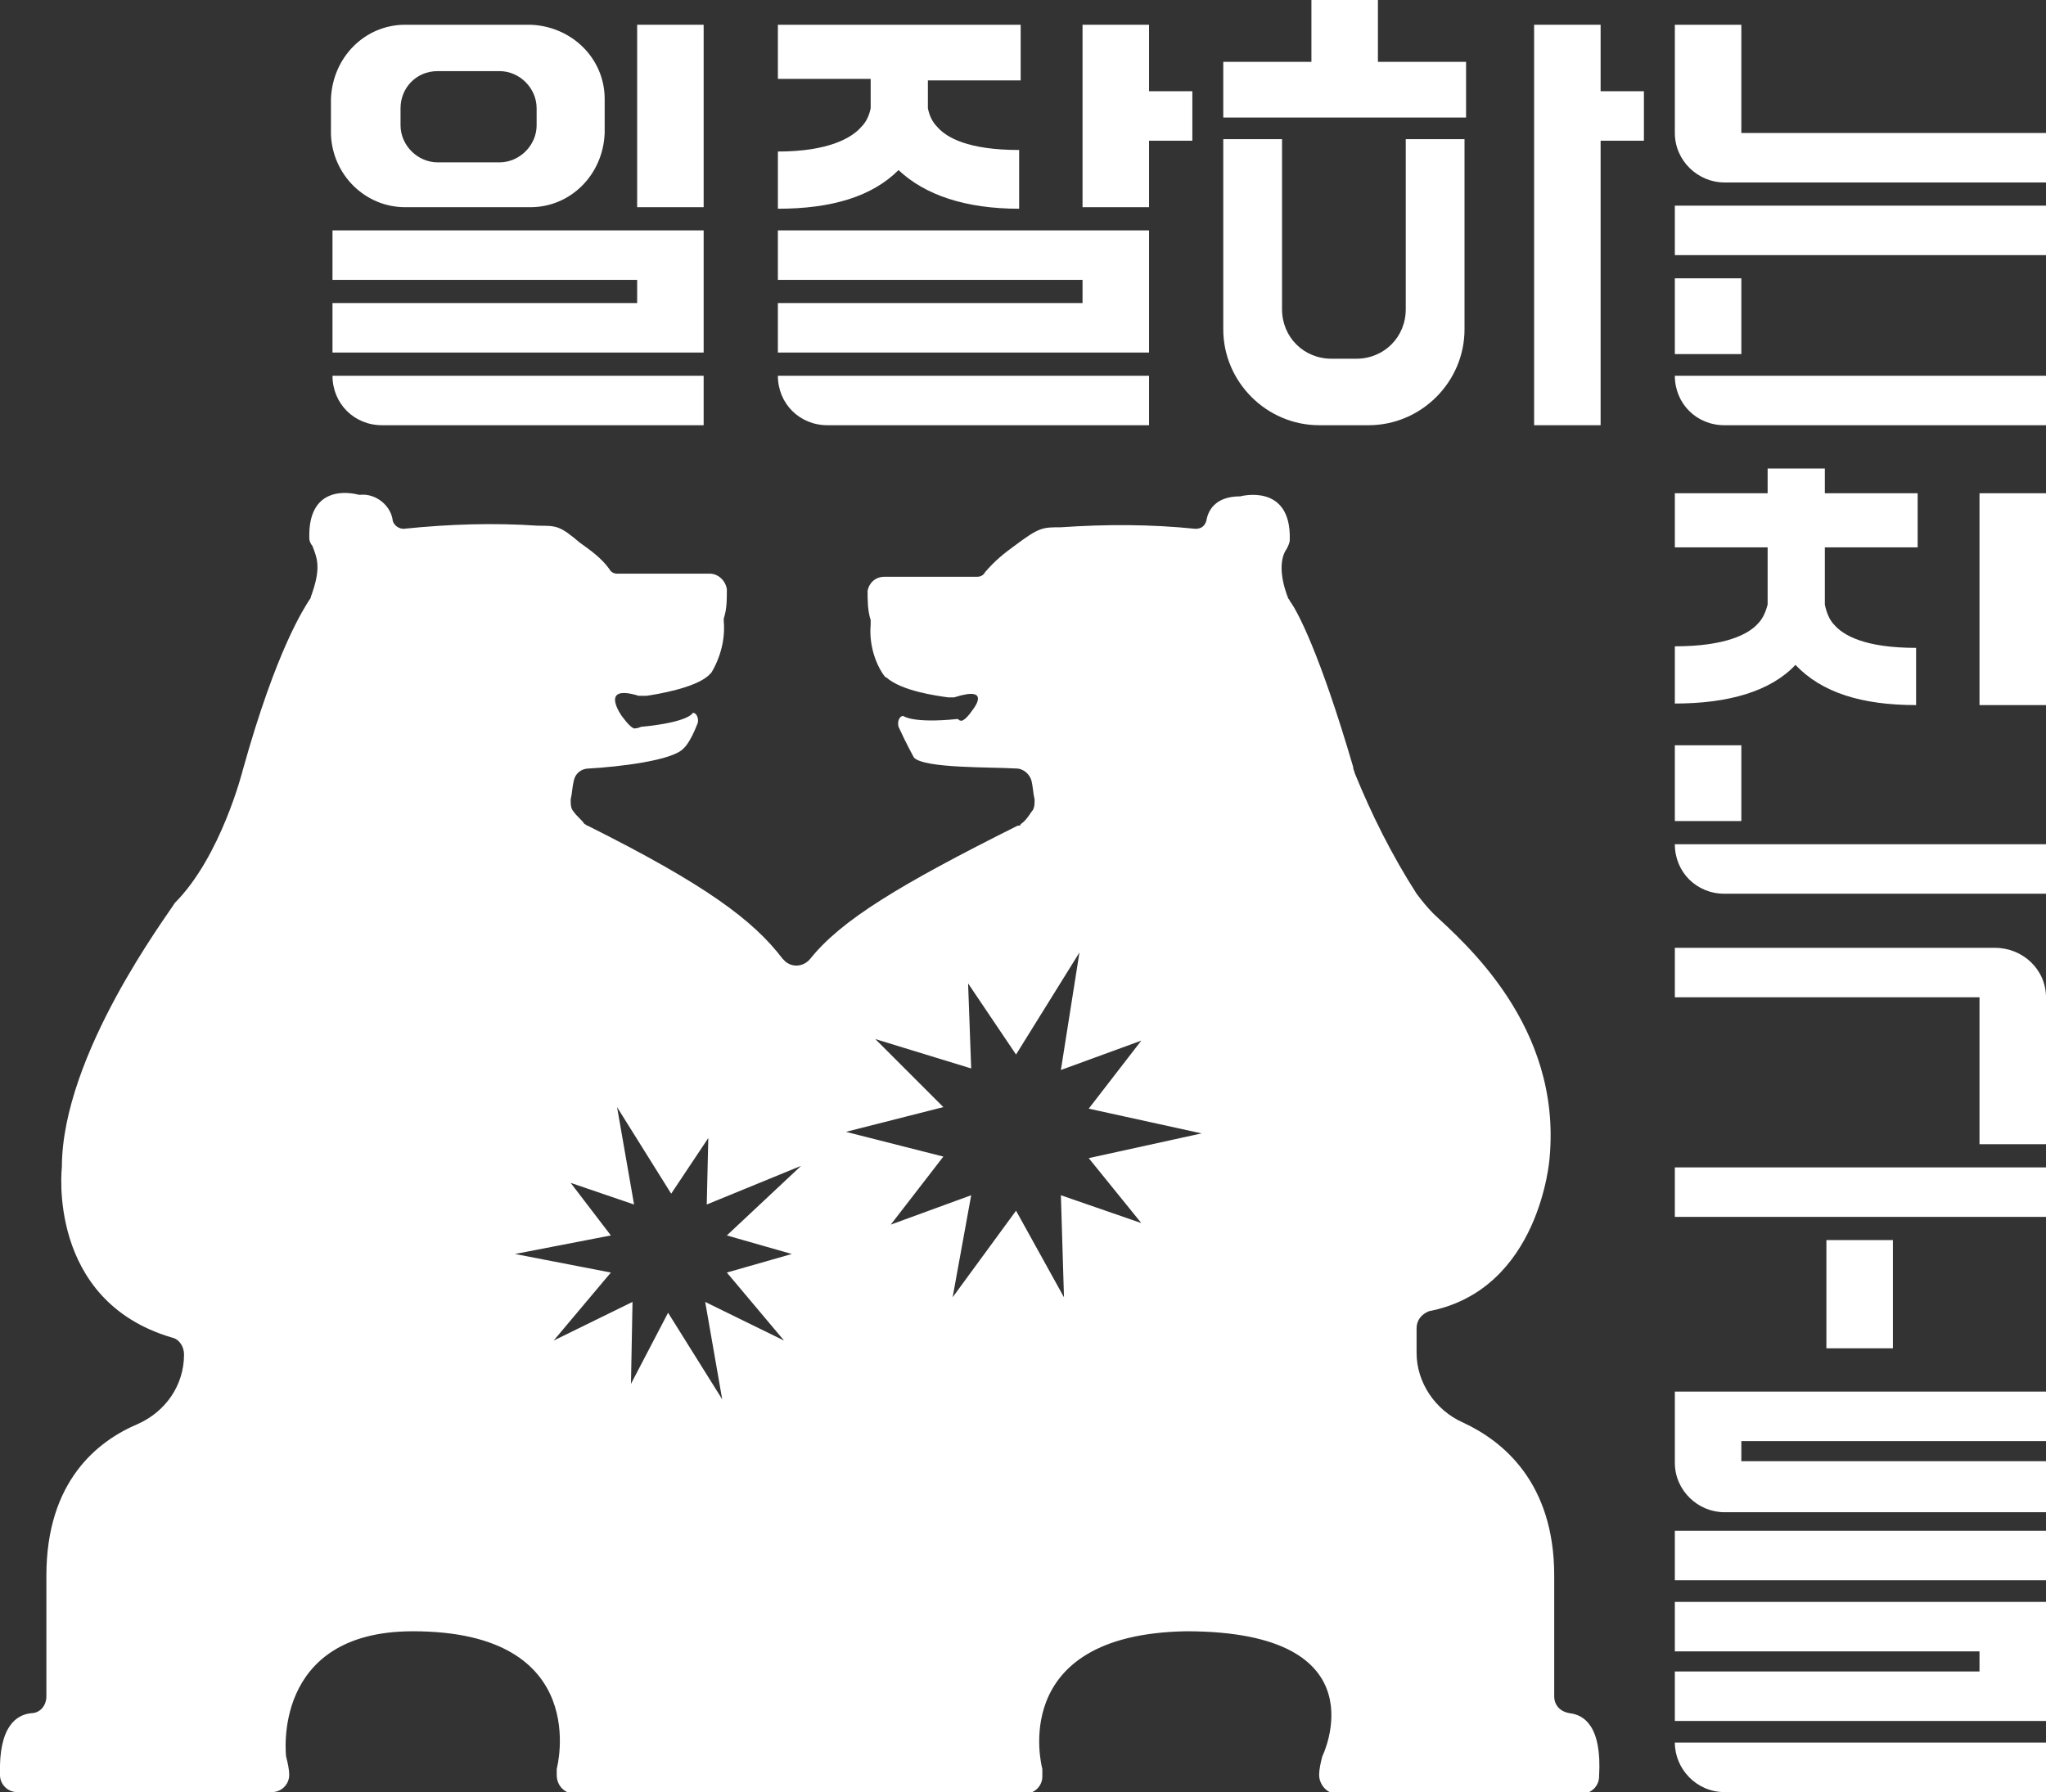 <?xml version="1.0" encoding="utf-8"?>
<!-- Generator: Adobe Illustrator 22.1.0, SVG Export Plug-In . SVG Version: 6.00 Build 0)  -->
<svg version="1.1" id="Layer_1" xmlns="http://www.w3.org/2000/svg" xmlns:xlink="http://www.w3.org/1999/xlink" x="0px" y="0px"
	 viewBox="0 0 132.3 115.9" style="enable-background:new 0 0 132.3 115.9;" xml:space="preserve">
<rect x="0" y="0" width="132.3" height="115.9" fill="#333333" stroke="none"/>
<style type="text/css">
	.st0{fill:#FFFFFF;}
</style>
<title>Asset 1</title>
<g id="Layer_2_1_">
	<g id="일잘하는친구들">
		<rect x="41.2" y="1.6" class="st0" width="4.3" height="11.8"/>
		<polygon class="st0" points="21.5,18.1 41.2,18.1 41.2,19.6 21.5,19.6 21.5,22.8 45.5,22.8 45.5,14.9 21.5,14.9 		"/>
		<path class="st0" d="M24.7,27.5h20.8v-3.2h-24C21.5,26.1,22.9,27.5,24.7,27.5z"/>
		<path class="st0" d="M26.2,13.4h8.1c2.6,0,4.7-2.1,4.8-4.8V6.4c0-2.6-2.1-4.7-4.8-4.8h-8.1c-2.6,0-4.7,2.1-4.8,4.8v2.3
			C21.5,11.3,23.6,13.4,26.2,13.4z M25.9,7c0-1.3,1-2.4,2.4-2.4c0,0,0,0,0,0h4c1.3,0,2.4,1.1,2.4,2.4c0,0,0,0,0,0v1.1
			c0,1.3-1.1,2.4-2.4,2.4h-4c-1.3,0-2.4-1.1-2.4-2.4L25.9,7z"/>
		<rect x="108.3" y="13.3" class="st0" width="24" height="3.2"/>
		<path class="st0" d="M112.6,1.6h-4.3v7c0,1.8,1.5,3.2,3.2,3.2h20.8V8.6h-19.7V1.6z"/>
		<path class="st0" d="M111.5,27.5h20.8v-3.2h-24C108.3,26.1,109.7,27.5,111.5,27.5z"/>
		<rect x="108.3" y="18" class="st0" width="4.3" height="4.9"/>
		<polygon class="st0" points="108.3,106.8 128,106.8 128,108.1 108.3,108.1 108.3,111.3 132.3,111.3 132.3,103.6 108.3,103.6 		"/>
		<path class="st0" d="M111.5,115.9h20.8v-3.2h-24C108.3,114.4,109.7,115.9,111.5,115.9z"/>
		<rect x="108.3" y="99" class="st0" width="24" height="3.2"/>
		<path class="st0" d="M132.3,93.2V90h-24v4.6l0,0c0,1.8,1.5,3.2,3.2,3.2c0,0,0,0,0,0h20.8v-3.3h-19.7v-1.3L132.3,93.2z"/>
		<rect x="108.3" y="75.5" class="st0" width="24" height="3.2"/>
		<path class="st0" d="M129,61.3h-20.7v3.2H128V74h4.3v-9.5C132.3,62.7,130.8,61.3,129,61.3C129,61.3,129,61.3,129,61.3z"/>
		<rect x="118.1" y="80.2" class="st0" width="4.3" height="7"/>
		<path class="st0" d="M123.9,45.6v-3.7c-3.3,0-4.7-0.8-5.3-1.5c-0.3-0.3-0.5-0.8-0.6-1.3c0-0.2,0-0.4,0-0.6v-3.1h6v-3.5h-6v-1.6
			h-3.7v1.6h-6v3.5h6v3.1c0,0.2,0,0.4,0,0.6c-0.1,0.4-0.3,0.9-0.6,1.2c-0.6,0.7-2.1,1.5-5.4,1.5v3.7c3.5,0,6.2-0.8,7.8-2.5
			C117.8,44.8,120.4,45.6,123.9,45.6z"/>
		<rect x="128" y="31.9" class="st0" width="4.3" height="13.7"/>
		<path class="st0" d="M111.5,57.8h20.8v-3.2h-24C108.3,56.4,109.7,57.8,111.5,57.8z"/>
		<rect x="108.3" y="48.2" class="st0" width="4.3" height="4.9"/>
		<polygon class="st0" points="50.3,18.1 70,18.1 70,19.6 50.3,19.6 50.3,22.8 74.3,22.8 74.3,14.9 50.3,14.9 		"/>
		<path class="st0" d="M53.5,27.5h20.8v-3.2h-24C50.3,26.1,51.7,27.5,53.5,27.5z"/>
		<path class="st0" d="M56.3,6.4c0,0.2,0,0.4,0,0.6c-0.1,0.5-0.3,0.9-0.6,1.2c-0.6,0.7-2.1,1.6-5.4,1.6v3.7c3.5,0,6.1-0.8,7.8-2.5
			c1.7,1.6,4.3,2.5,7.8,2.5V9.7c-3.3,0-4.7-0.8-5.3-1.5C60.3,7.9,60.1,7.5,60,7c0-0.2,0-0.4,0-0.6V5.2h6V1.6H50.3v3.5h6L56.3,6.4z"
			/>
		<polygon class="st0" points="74.3,1.6 70,1.6 70,13.4 74.3,13.4 74.3,9.1 77.1,9.1 77.1,5.9 74.3,5.9 		"/>
		<path class="st0" d="M90.9,20c0,1.8-1.4,3.2-3.2,3.2h-1.6c-1.8,0-3.2-1.4-3.2-3.2V9h-3.8v12.3c0,3.4,2.8,6.2,6.2,6.2h3.2
			c3.4,0,6.2-2.8,6.2-6.2V9h-3.8V20z"/>
		<polygon class="st0" points="89.1,0 84.8,0 84.8,4 79.1,4 79.1,7.6 94.8,7.6 94.8,4 89.1,4 		"/>
		<polygon class="st0" points="103.5,1.6 99.2,1.6 99.2,27.5 103.5,27.5 103.5,9.1 106.3,9.1 106.3,5.9 103.5,5.9 		"/>
		<path class="st0" d="M101.5,110.8c-0.6-0.1-1-0.5-1-1.1v-7.8c0-6-3.3-8.7-5.9-9.9c-1.8-0.8-3-2.6-3-4.5v-1.6
			c0-0.5,0.3-0.9,0.8-1.1c7.2-1.4,7.8-9.9,7.8-9.9c0.8-8.6-5.6-14-7.5-15.8c-0.4-0.4-0.8-0.9-1.1-1.3c-1.6-2.5-2.9-5.1-4-7.8
			c0-0.1-0.1-0.2-0.1-0.4c-2.2-7.5-3.6-10-4-10.6c-0.1-0.1-0.1-0.2-0.2-0.3c-0.7-1.8-0.4-2.8-0.1-3.2c0.1-0.2,0.2-0.4,0.2-0.6
			c0.1-3.7-3.2-2.8-3.2-2.8c-1.7,0-2.1,1-2.2,1.6c-0.1,0.3-0.3,0.5-0.7,0.5c-2.9-0.3-5.8-0.3-8.7-0.1c-1.2,0-1.4,0-3,1.2
			c-0.7,0.5-1.3,1-1.9,1.7c-0.1,0.2-0.3,0.3-0.5,0.3h-6c-0.6,0-1,0.4-1.1,0.9c0,0.6,0,1.3,0.2,1.9c0,0.1,0,0.2,0,0.3
			c-0.1,1.1,0.2,2.3,0.8,3.2c0.1,0.1,0.1,0.2,0.2,0.2c1,0.9,3.3,1.2,4,1.3c0.1,0,0.3,0,0.4,0c2.5-0.8,1.2,0.8,1.2,0.8
			c-0.2,0.3-0.6,0.8-0.8,0.7c-0.1,0-0.1-0.1-0.2-0.1c-2.9,0.3-3.5-0.2-3.5-0.2c-0.2,0-0.4,0.3-0.3,0.7c0.5,1.1,1,2,1,2
			c0.7,0.7,4.9,0.6,6.6,0.7c0.5,0,0.9,0.4,1,0.8c0.1,0.4,0.1,0.8,0.2,1.2c0,0.3,0,0.6-0.2,0.8c-0.2,0.3-0.4,0.6-0.7,0.8
			c0,0.1-0.1,0.1-0.2,0.1c-7.6,3.8-11.4,6.1-13.4,8.6c-0.4,0.5-1.1,0.6-1.6,0.2c-0.1-0.1-0.1-0.1-0.2-0.2c-1.9-2.5-5-4.8-12.6-8.6
			c-0.1,0-0.1-0.1-0.2-0.1c-0.2-0.3-0.5-0.5-0.7-0.8c-0.2-0.2-0.2-0.5-0.2-0.8c0.1-0.4,0.1-0.8,0.2-1.2c0.1-0.5,0.5-0.8,1-0.8
			c1.8-0.1,5.4-0.5,6.1-1.3c0,0,0.4-0.3,0.9-1.6c0.1-0.2,0-0.7-0.3-0.7c0,0-0.2,0.6-3.3,0.9c-0.1,0-0.2,0.1-0.4,0.1
			c-0.2,0.1-0.6-0.4-0.9-0.8c0,0-1.5-2.1,1.1-1.3c0.2,0,0.3,0,0.5,0c0.7-0.1,3.1-0.5,4-1.3c0.1-0.1,0.1-0.1,0.2-0.2
			c0.6-1,0.9-2.2,0.8-3.3c0-0.1,0-0.1,0-0.2c0.2-0.6,0.2-1.2,0.2-1.9c-0.1-0.6-0.6-1-1.1-1h-6c-0.2,0-0.4-0.1-0.5-0.3
			c-0.5-0.7-1.2-1.2-1.9-1.7C36.2,34,36,34,34.8,34c-2.9-0.2-5.8-0.1-8.7,0.2c-0.3,0-0.6-0.2-0.7-0.5c-0.1-1-1.1-1.8-2.1-1.7
			c0,0-0.1,0-0.1,0c0,0-3.3-1-3.2,2.8c0,0.2,0.1,0.4,0.2,0.5c0.3,0.8,0.6,1.4-0.1,3.3c0,0.1-0.1,0.2-0.1,0.2
			c-0.3,0.5-2.1,3.1-4.3,11c0,0-1.4,5.6-4.4,8.6l0,0C10.9,59.1,4,68.2,4,75.5c0,0-1,8.6,7.1,11c0.5,0.1,0.8,0.6,0.8,1.1
			c0,2-1.2,3.7-3,4.5C6.3,93.2,3,95.8,3,101.9v7.8c0,0.6-0.4,1.1-1,1.1c-0.9,0.1-2.1,0.8-2,4c0,0.6,0.5,1.1,1.1,1.1h16.5
			c0.6,0,1.1-0.5,1.1-1.1c0,0,0,0,0,0c0-0.4-0.1-0.8-0.2-1.2c0,0-1-8.1,8.2-8.1c11.7,0,9.3,8.9,9.3,8.9c0,0.1,0,0.2,0,0.4
			c0,0.6,0.4,1.1,1,1.2c0,0,0.1,0,0.1,0h29.2c0.6,0,1.1-0.5,1.1-1.1c0,0,0,0,0-0.1c0-0.1,0-0.2,0-0.4c0,0-2.4-8.7,9.3-8.9
			c12.8,0,8.8,8.1,8.8,8.1c-0.1,0.4-0.2,0.8-0.2,1.2c0,0.6,0.5,1.2,1.1,1.2c0,0,0,0,0,0h15.9c0.6,0,1.1-0.5,1.1-1.1
			C103.6,111.6,102.4,110.9,101.5,110.8z M51.2,81.1L47,82.3l3.7,4.4l-5.1-2.5l1.1,6.3l-3.5-5.6l-2.4,4.6l0.1-5.3l-5.1,2.5l3.7-4.4
			l-6.2-1.2l6.2-1.2l-2.6-3.4l4.1,1.4l-1.1-6.3l3.5,5.6l2.4-3.6l-0.1,4.3l6.1-2.5L47,79.9L51.2,81.1z M73.8,79.1l-5.2-1.8l0.2,6.6
			l-3.1-5.6l-4.1,5.6l1.2-6.6l-5.2,1.9l3.4-4.4l-6.3-1.6l6.3-1.6l-4.4-4.4l6.2,1.9l-0.2-5.5l3.1,4.6l4.1-6.6l-1.2,7.6l5.2-1.9
			l-3.4,4.4l7.3,1.6l-7.3,1.6L73.8,79.1z"/>
	</g>
</g>
</svg>
